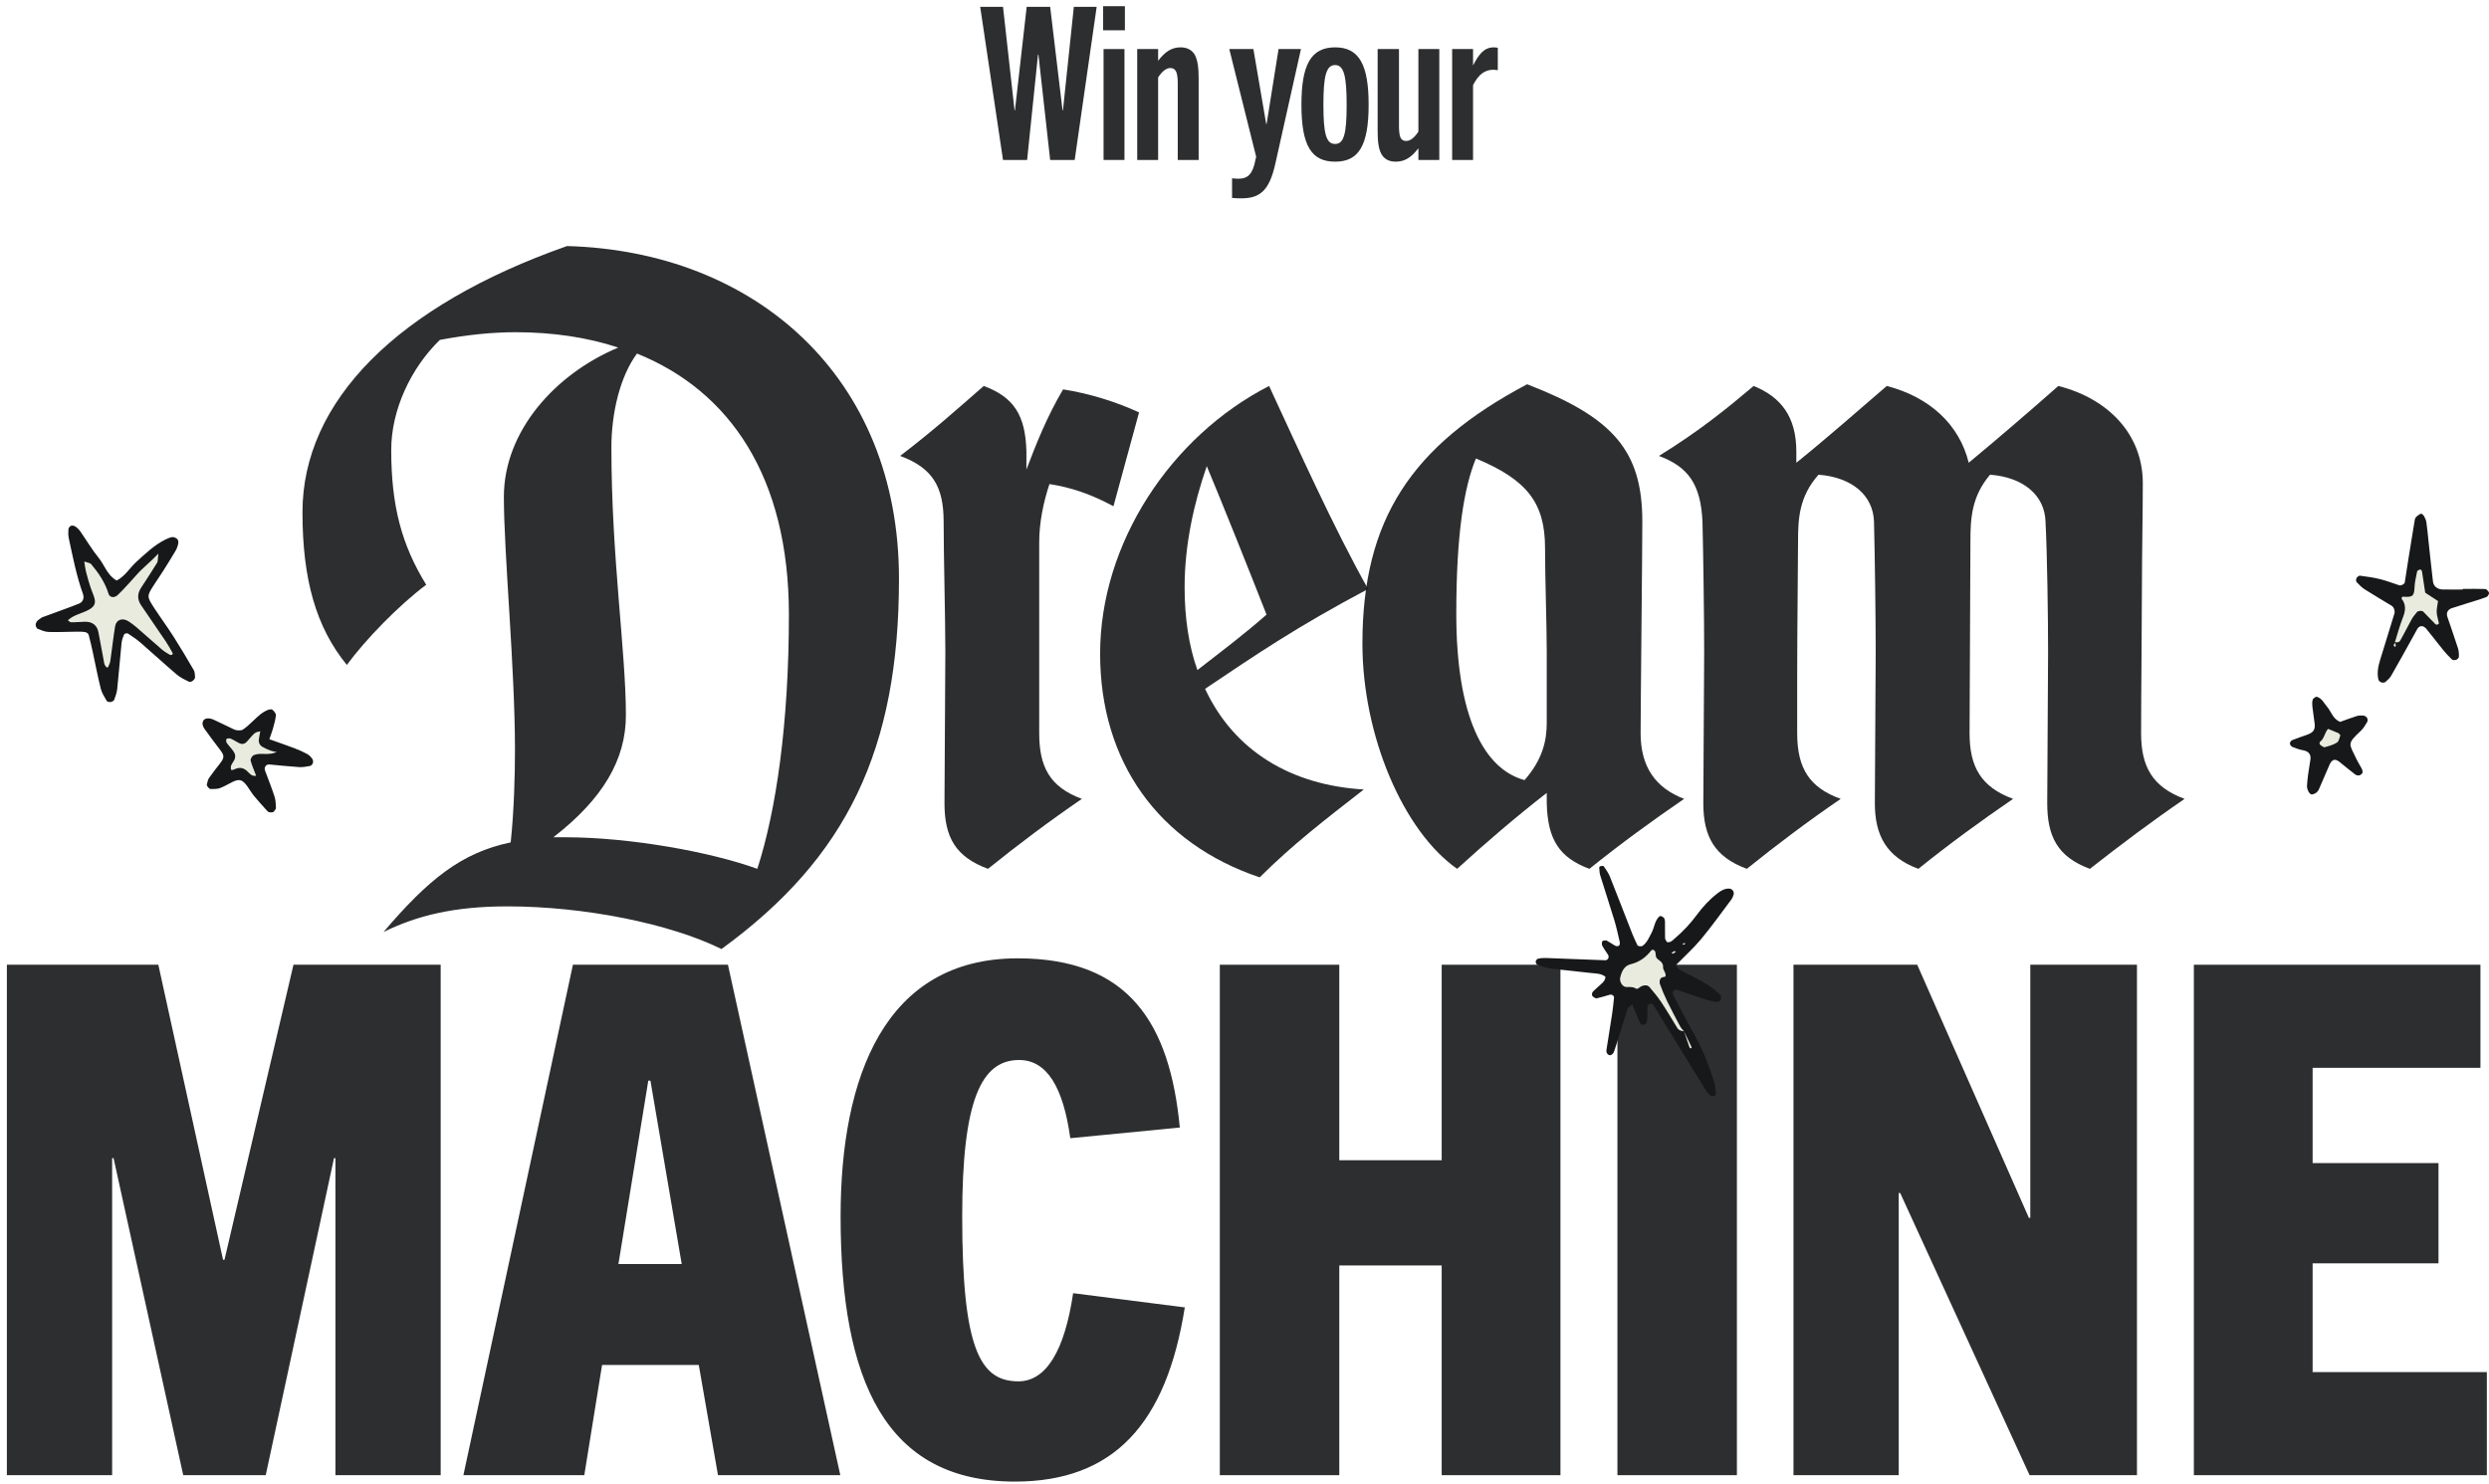 <svg width="280" height="167" viewBox="0 0 280 167" fill="none" xmlns="http://www.w3.org/2000/svg">
<g clip-path="url(#clip0_5030_4386)">
<g clip-path="url(#clip1_5030_4386)">
<path d="M269.489 74.028L272.074 69.331H272.505L274.228 71.039L275.52 71.466L274.659 68.477L275.951 67.195L273.797 66.341L272.935 62.498H272.074L270.782 65.914L269.489 66.341L270.351 68.049L268.628 73.174L269.489 74.028Z" fill="#E9EBDF"/>
<path d="M262.597 81.287H264.751L264.32 82.996L262.597 84.277L260.874 84.704L260.443 83.422L260.874 82.568L261.305 80.006L262.597 81.287Z" fill="#E9EBDF"/>
<path d="M277.056 66.337C276.289 66.337 275.523 66.35 274.758 66.332C274.2 66.32 273.757 65.959 273.697 65.45C273.513 63.888 273.352 62.323 273.182 60.759C273.11 60.101 273.055 59.441 272.959 58.786C272.925 58.547 272.82 58.307 272.7 58.092C272.628 57.964 272.419 57.775 272.354 57.802C272.134 57.893 271.922 58.043 271.764 58.219C271.663 58.331 271.646 58.526 271.619 58.688C271.402 59.995 271.189 61.301 270.98 62.609C270.824 63.588 270.68 64.568 270.523 65.547C270.494 65.731 270.111 65.926 269.911 65.862C269.184 65.629 268.47 65.348 267.731 65.165C266.996 64.983 266.237 64.882 265.483 64.782C265.364 64.767 265.168 64.924 265.1 65.048C265.034 65.168 265.021 65.408 265.1 65.494C265.379 65.796 265.678 66.101 266.024 66.323C267.02 66.959 268.043 67.553 269.053 68.167C269.3 68.317 269.447 68.755 269.359 69.043C268.822 70.786 268.277 72.527 267.749 74.272C267.531 74.989 267.381 75.723 267.559 76.47C267.588 76.596 267.745 76.74 267.876 76.785C268.016 76.831 268.246 76.827 268.346 76.743C268.598 76.532 268.85 76.291 269.011 76.013C269.801 74.641 270.561 73.254 271.331 71.872C271.534 71.509 271.725 71.14 271.931 70.779C272.166 70.37 272.607 70.346 272.948 70.759C273.586 71.533 274.186 72.337 274.82 73.114C275.134 73.499 275.471 73.869 275.833 74.211C275.923 74.296 276.164 74.3 276.302 74.25C276.434 74.202 276.607 74.039 276.612 73.921C276.623 73.597 276.608 73.255 276.51 72.948C276.132 71.763 275.714 70.591 275.318 69.412C275.17 68.972 275.349 68.591 275.821 68.436C276.868 68.091 277.924 67.775 278.975 67.444C279.215 67.368 279.45 67.28 279.686 67.194C279.908 67.113 280.085 66.752 279.958 66.598C279.855 66.475 279.723 66.285 279.6 66.281C278.752 66.253 277.904 66.266 277.056 66.266V66.337V66.337ZM269.364 72.242C269.422 72.373 269.493 72.501 269.531 72.636C269.542 72.677 269.425 72.792 269.416 72.787C269.12 72.624 269.413 72.448 269.409 72.275C269.71 71.333 269.964 70.372 270.327 69.453C270.622 68.704 270.683 68.03 270.163 67.364C270.138 67.331 270.221 67.218 270.254 67.141C271.474 67.238 271.576 67.074 271.63 65.993C271.659 65.427 271.808 64.865 271.915 64.304C271.927 64.241 272.017 64.18 272.085 64.143C272.289 64.034 272.429 64.099 272.464 64.322C272.59 65.13 272.71 65.939 272.825 66.694C273.382 67.057 273.866 67.373 274.265 67.634C274.203 68.127 274.097 68.53 274.117 68.926C274.138 69.327 274.289 69.721 274.365 70.121C274.374 70.166 274.28 70.263 274.217 70.281C274.147 70.302 274.026 70.29 273.979 70.243C273.511 69.774 273.056 69.292 272.592 68.818C272.461 68.684 272.015 68.724 271.895 68.877C271.692 69.136 271.467 69.386 271.309 69.671C270.865 70.466 270.468 71.287 270.015 72.077C269.889 72.299 269.606 72.323 269.364 72.241L269.364 72.242Z" fill="#171819"/>
<path d="M263.251 81.232C262.418 80.886 262.257 80.072 261.772 79.515C261.447 79.142 261.249 78.656 260.745 78.449C260.675 78.42 260.567 78.388 260.518 78.419C260.385 78.503 260.206 78.602 260.17 78.729C260.104 78.956 260.098 79.212 260.124 79.45C260.196 80.106 260.31 80.758 260.385 81.414C260.465 82.126 260.247 82.426 259.496 82.695C258.944 82.892 258.384 83.071 257.843 83.295C257.721 83.346 257.59 83.559 257.601 83.686C257.614 83.821 257.764 84.004 257.9 84.058C258.285 84.214 258.686 84.355 259.095 84.428C259.78 84.549 259.98 84.969 259.912 85.453C259.833 86.026 259.726 86.595 259.648 87.168C259.592 87.577 259.555 87.989 259.526 88.4C259.495 88.84 259.827 89.439 260.087 89.399C260.435 89.344 260.717 89.154 260.861 88.827C261.26 87.918 261.651 87.005 262.042 86.092C262.319 85.445 262.673 85.33 263.182 85.737C263.772 86.208 264.35 86.694 264.951 87.153C265.065 87.24 265.272 87.28 265.413 87.247C265.551 87.216 265.723 87.083 265.764 86.958C265.808 86.823 265.75 86.631 265.68 86.49C265.495 86.119 265.255 85.773 265.08 85.398C264.262 83.645 263.97 83.754 265.579 82.239C265.876 81.959 266.092 81.588 266.301 81.234C266.37 81.117 266.352 80.892 266.278 80.772C266.204 80.649 266.018 80.541 265.869 80.525C265.624 80.498 265.355 80.504 265.123 80.577C264.48 80.778 263.85 81.021 263.252 81.234L263.251 81.232ZM263.281 82.74C263.174 82.991 263.133 83.401 262.909 83.55C262.508 83.816 262.003 83.947 261.527 84.083C261.411 84.116 261.229 83.964 261.091 83.878C260.927 83.774 260.87 83.574 261.022 83.451C261.494 83.069 261.505 82.433 261.9 82.019C262.289 82.177 262.676 82.329 263.056 82.495C263.122 82.522 263.161 82.606 263.281 82.74Z" fill="#171819"/>
</g>
<g clip-path="url(#clip2_5030_4386)">
<path d="M11.376 76.479L10.47 70.745L8.014 70.403L5.992 69.821L9.898 67.66L8.559 62.166L9.187 61.252L12.936 65.98L17.858 61.556L18.578 62.858L15.873 67.189L19.908 73.459L20.194 75.002L14.229 70.366L13.361 70.846L12.918 76.193L11.376 76.479Z" fill="#E9EBDF"/>
<path d="M24.276 82.379L26.733 82.721L29.53 80.606L29.623 82.822L32.8 84.466L28.607 85.085L29.66 89.037L27.111 86.479L24.701 87.246L25.283 85.223L24.276 82.379Z" fill="#E9EBDF"/>
<path d="M7.993 59.162C8.128 59.112 8.348 59.16 8.476 59.247C8.684 59.388 8.878 59.574 9.022 59.779C9.716 60.772 10.33 61.826 11.091 62.763C11.779 63.611 12.084 64.769 13.132 65.325C14.078 64.836 14.597 63.896 15.357 63.209C16.378 62.285 17.37 61.324 18.622 60.706C18.851 60.593 19.093 60.489 19.341 60.444C19.486 60.416 19.674 60.48 19.81 60.559C20.064 60.706 20.104 60.975 20.04 61.232C19.98 61.478 19.895 61.73 19.767 61.948C19.331 62.69 18.877 63.422 18.416 64.15C18.048 64.732 17.654 65.298 17.282 65.877C16.519 67.065 16.509 67.131 17.347 68.415C18.056 69.502 18.828 70.547 19.525 71.64C20.315 72.879 21.063 74.144 21.802 75.414C21.922 75.621 21.913 75.908 21.943 76.161C21.978 76.456 21.502 76.84 21.248 76.709C20.794 76.473 20.307 76.265 19.924 75.939C18.543 74.762 17.208 73.531 15.838 72.342C15.386 71.95 14.886 71.611 14.384 71.284C14.296 71.226 14 71.303 13.961 71.391C13.825 71.699 13.709 72.034 13.674 72.368C13.499 74.086 13.368 75.808 13.187 77.525C13.143 77.942 12.997 78.354 12.845 78.749C12.799 78.871 12.587 78.977 12.437 78.998C12.295 79.017 12.056 78.962 11.998 78.86C11.743 78.418 11.453 77.967 11.332 77.481C10.995 76.141 10.741 74.781 10.447 73.431C10.3 72.757 10.154 72.082 9.969 71.418C9.933 71.291 9.726 71.151 9.58 71.128C9.244 71.075 8.898 71.078 8.556 71.082C7.524 71.092 6.491 71.147 5.461 71.112C5.05 71.098 4.635 70.918 4.243 70.761C4.125 70.714 4.025 70.493 4.012 70.344C3.999 70.198 4.08 70.02 4.173 69.898C4.274 69.767 4.439 69.685 4.711 69.479L4.712 69.478C5.447 69.209 6.335 68.886 7.221 68.558C7.785 68.349 8.351 68.147 8.907 67.917C9.321 67.745 9.501 67.302 9.335 66.84C8.601 64.799 8.19 62.675 7.738 60.563C7.668 60.235 7.67 59.881 7.7 59.544C7.713 59.403 7.861 59.212 7.993 59.162ZM9.482 63.187C9.553 63.629 9.582 63.969 9.665 64.296C9.813 64.882 9.982 65.463 10.166 66.039C10.296 66.451 10.489 66.843 10.61 67.257C10.798 67.897 10.603 68.248 10.082 68.56C9.3 69.028 8.333 69.138 7.647 69.791L7.667 69.827C7.78 69.915 7.895 70.023 8.008 70.025C8.524 70.032 9.04 69.971 9.556 69.963C10.365 69.949 10.91 70.345 11.063 71.099C11.302 72.284 11.499 73.479 11.73 74.667C11.76 74.819 11.881 74.959 11.978 75.091C11.998 75.118 12.144 75.103 12.156 75.075C12.254 74.843 12.377 74.611 12.413 74.365C12.599 73.084 12.737 71.795 12.943 70.517C13.074 69.706 13.793 69.463 14.505 69.948C14.789 70.142 15.073 70.343 15.334 70.568C16.314 71.417 17.278 72.285 18.262 73.128C18.52 73.349 18.826 73.513 19.12 73.687C19.18 73.723 19.292 73.703 19.365 73.672C19.404 73.655 19.448 73.541 19.428 73.505C19.175 73.056 18.933 72.599 18.645 72.172C17.727 70.808 16.785 69.461 15.866 68.097C15.437 67.46 15.441 66.804 15.862 66.156C16.471 65.217 17.087 64.282 17.673 63.329C17.773 63.166 17.737 62.92 17.819 62.296C16.861 63.305 16.043 63.913 15.364 64.688C14.854 65.27 14.323 65.836 13.797 66.404C13.622 66.593 13.434 66.771 13.249 66.951C12.882 67.309 12.346 67.259 12.21 66.817C11.82 65.549 11.098 64.48 10.257 63.485C10.122 63.325 9.818 63.309 9.482 63.187Z" fill="#171819"/>
<path d="M30.298 83.184C31.389 83.573 32.279 83.876 33.158 84.21C33.639 84.393 34.112 84.608 34.565 84.853C34.783 84.971 34.971 85.174 35.121 85.376C35.208 85.492 35.246 85.701 35.206 85.84C35.167 85.979 35.02 86.163 34.893 86.188C34.48 86.269 34.05 86.345 33.633 86.319C32.518 86.249 31.407 86.121 30.294 86.025C29.925 85.993 29.681 86.347 29.816 86.712C30.174 87.683 30.561 88.645 30.882 89.629C31.012 90.028 31.026 90.472 31.042 90.898C31.047 91.038 30.907 91.195 30.806 91.323C30.689 91.471 30.243 91.453 30.098 91.292C29.578 90.717 29.055 90.145 28.561 89.548C28.288 89.217 28.079 88.833 27.826 88.484C27.259 87.7 26.917 87.611 26.1 88.017C25.639 88.246 25.195 88.521 24.714 88.694C24.407 88.804 24.047 88.773 23.71 88.789C23.523 88.798 23.22 88.423 23.27 88.255C23.343 88.011 23.381 87.739 23.52 87.538C23.91 86.974 24.342 86.439 24.761 85.895C25.267 85.237 25.253 85.018 24.721 84.325C24.144 83.573 23.572 82.815 23.023 82.042C22.83 81.769 22.683 81.448 22.873 81.095C23.032 80.802 23.504 80.746 24.04 80.989C24.667 81.273 25.282 81.584 25.905 81.878C26.138 81.988 26.37 82.131 26.616 82.169C26.854 82.207 27.165 82.211 27.346 82.087C27.767 81.799 28.139 81.436 28.513 81.084C29.014 80.612 29.504 80.124 30.163 79.878C30.311 79.823 30.557 79.786 30.646 79.866C30.825 80.026 31.054 80.285 31.037 80.483C30.993 80.989 30.839 81.487 30.706 81.983C30.617 82.313 30.488 82.632 30.299 83.186L30.298 83.184ZM29.378 82.264C29.137 82.338 28.845 82.351 28.664 82.5C28.34 82.768 28.085 83.12 27.796 83.432C27.516 83.735 27.249 83.794 26.881 83.613C26.572 83.46 26.286 83.259 25.971 83.125C25.831 83.066 25.611 83.071 25.49 83.147C25.422 83.188 25.425 83.477 25.499 83.584C25.744 83.938 26.064 84.24 26.299 84.599C26.492 84.894 26.519 85.231 26.33 85.573C26.145 85.906 25.817 86.216 26.034 86.668C26.132 86.644 26.221 86.638 26.297 86.602C26.794 86.367 27.25 86.303 27.731 86.708C28.031 86.961 28.269 87.4 28.816 87.295C28.598 86.715 28.345 86.162 28.197 85.583C28.154 85.412 28.361 85.059 28.539 84.98C28.835 84.848 29.201 84.821 29.534 84.837C30.147 84.865 30.739 84.848 31.275 84.54C31.308 84.754 31.28 84.777 31.195 84.611L31.363 84.632C30.695 84.616 30.097 84.365 29.529 84.044C29.226 83.873 29.078 83.569 29.118 83.219C29.154 82.899 29.238 82.584 29.278 82.269L29.202 82.231L29.378 82.265L29.378 82.264Z" fill="#171819"/>
</g>
<path d="M196.511 97.768C192.863 96.424 191.615 94.12 191.615 90.376C191.615 86.632 191.711 77.224 191.711 73.384C191.711 69.544 191.615 62.44 191.519 58.696C191.327 54.568 189.983 52.552 186.623 51.304C191.135 48.52 194.207 46.024 197.279 43.432C200.351 44.68 202.079 46.888 202.079 50.824V52.072C205.535 49.288 208.895 46.312 212.255 43.432C217.055 44.68 220.415 47.752 221.471 52.072C224.831 49.288 228.287 46.312 231.551 43.432C237.215 44.872 241.055 48.904 241.055 54.376C241.055 57.352 240.959 62.632 240.959 65.512C240.959 69.352 240.863 78.472 240.863 82.504C240.863 86.248 242.111 88.552 245.759 89.896C242.111 92.392 238.655 94.984 235.103 97.768C231.455 96.424 230.303 94.12 230.303 90.376C230.303 86.632 230.399 77.224 230.399 73.384C230.399 69.544 230.303 62.44 230.111 58.696C230.015 55.72 227.615 53.704 223.871 53.416C221.759 55.912 221.663 58.408 221.663 61C221.663 64.84 221.567 78.664 221.567 82.504C221.567 86.248 222.815 88.552 226.463 89.896C222.815 92.392 219.263 94.984 215.807 97.768C212.159 96.424 210.911 93.928 210.911 90.376C210.911 86.632 211.007 77.224 211.007 73.384C211.007 69.544 210.911 62.44 210.815 58.696C210.719 55.72 208.319 53.704 204.575 53.416C202.367 55.912 202.271 58.408 202.271 61C202.271 63.592 202.175 70.6 202.175 76.072V82.504C202.175 86.536 203.615 88.648 207.071 89.896C203.423 92.392 199.967 94.984 196.511 97.768Z" fill="#171819" fill-opacity="0.9"/>
<path d="M163.921 97.768C157.873 93.544 153.265 82.792 153.265 72.424C153.265 58.504 158.737 50.152 171.793 43.24C181.489 46.984 184.753 50.728 184.753 58.696C184.753 61.96 184.561 79.624 184.561 82.504C184.561 86.248 186.193 88.648 189.457 89.896C185.809 92.392 182.257 94.984 178.801 97.768C175.441 96.52 174.097 94.504 174.001 90.376C174.001 89.992 174.001 89.608 174.001 89.224C170.545 91.912 167.185 94.792 163.921 97.768ZM171.505 87.784C173.521 85.48 174.001 83.368 174.001 81.352V73.384C174.001 70.312 173.809 65.032 173.809 61.672C173.809 56.584 171.793 53.992 166.033 51.592C164.689 54.856 163.825 60.136 163.825 69.064C163.825 80.584 166.897 86.536 171.505 87.784Z" fill="#171819" fill-opacity="0.9"/>
<path d="M141.71 98.728C130.286 94.888 123.758 85.672 123.758 73.576C123.758 61.096 131.726 49.096 142.766 43.432C145.838 50.056 150.062 59.464 153.902 66.28C145.934 70.504 141.422 73.576 135.566 77.512C138.83 84.52 145.262 88.36 153.422 88.84C149.102 92.2 145.358 95.08 141.71 98.728ZM134.702 75.4C137.294 73.384 139.982 71.368 142.478 69.16C140.174 63.304 137.678 57.064 135.758 52.456C134.318 56.584 133.262 61.288 133.262 66.088C133.262 69.544 133.742 72.712 134.702 75.4Z" fill="#171819" fill-opacity="0.9"/>
<path d="M128.138 46.408L125.258 56.968C122.762 55.624 120.554 54.856 118.058 54.472C117.386 56.488 116.906 58.792 116.906 61V82.504C116.906 86.248 118.058 88.552 121.706 89.896C118.058 92.392 114.602 94.984 111.146 97.768C107.498 96.424 106.25 94.216 106.25 90.376C106.25 86.632 106.346 77.224 106.346 73.384C106.346 69.544 106.154 62.44 106.154 58.696C106.154 54.76 104.906 52.648 101.258 51.304C104.906 48.52 107.594 46.12 110.666 43.432C114.026 44.68 115.37 46.696 115.466 50.824V52.84C116.522 50.056 117.77 46.888 119.594 43.816C122.666 44.296 125.642 45.256 128.138 46.408Z" fill="#171819" fill-opacity="0.9"/>
<path d="M57.451 94.792C57.835 91.144 57.931 87.208 57.931 84.328C57.931 75.112 56.683 62.344 56.683 55.912C56.683 48.52 62.443 42.088 69.547 39.112C66.091 37.96 62.155 37.384 58.027 37.384C55.339 37.384 52.555 37.672 49.483 38.248C46.219 41.416 44.011 46.12 44.011 50.632C44.011 56.872 45.163 61.288 47.947 65.8C44.875 68.104 41.131 71.944 39.019 74.824C35.563 70.6 34.027 65.224 34.027 57.64C34.027 45.16 44.683 34.408 63.787 27.688C84.907 28.264 101.131 42.376 101.131 65.128C101.131 84.328 95.275 96.52 81.163 106.792C75.307 103.912 65.707 101.992 57.067 101.992C51.019 101.992 46.891 103.048 43.147 104.872C48.139 99.016 51.883 95.944 57.451 94.792ZM88.747 69.16C88.747 53.704 82.123 44.008 71.659 39.784C69.739 42.376 68.779 46.504 68.779 50.344C68.779 62.728 70.411 73.288 70.411 80.488C70.411 85.48 67.819 89.896 62.251 94.216C62.635 94.216 63.115 94.216 63.595 94.216C70.795 94.216 79.915 95.848 85.195 97.768C87.307 91.24 88.747 81.448 88.747 69.16Z" fill="#171819" fill-opacity="0.9"/>
<path d="M279.758 166H246.798V108.56H279.038V120.16H260.158V130.88H274.318V142.16H260.158V154.4H279.758V166Z" fill="#171819" fill-opacity="0.9"/>
<path d="M240.398 166H228.318L213.758 134.24H213.598V166H201.758V108.56H215.678L228.238 137.04H228.398V108.56H240.398V166Z" fill="#171819" fill-opacity="0.9"/>
<path d="M195.392 166H181.952V108.56H195.392V166Z" fill="#171819" fill-opacity="0.9"/>
<path d="M175.543 166H162.183V142.4H150.663V166H137.223V108.56H150.663V130.56H162.183V108.56H175.543V166Z" fill="#171819" fill-opacity="0.9"/>
<path d="M120.723 145.52L133.283 147.12C131.203 160.24 125.283 166.72 114.163 166.72C99.603 166.72 94.563 155.36 94.563 136.88C94.563 121.2 99.523 107.84 114.483 107.84C127.043 107.84 131.603 115.2 132.723 126.88L120.403 128.08C119.603 122.32 117.763 119.28 114.643 119.28C110.403 119.28 108.243 123.76 108.243 136.88C108.243 151.76 110.243 155.44 114.563 155.44C117.683 155.44 119.763 152 120.723 145.52Z" fill="#171819" fill-opacity="0.9"/>
<path d="M94.53 166H80.77L78.61 153.6H67.73L65.73 166H52.13L64.45 108.56H81.89L94.53 166ZM72.93 121.6L69.57 142.24H76.69L73.17 121.6H72.93Z" fill="#171819" fill-opacity="0.9"/>
<path d="M49.574 166H37.733V130.32H37.574L29.893 166H20.613L12.774 130.32H12.613V166H0.773V108.56H17.813L25.093 141.76H25.253L33.014 108.56H49.574V166Z" fill="#171819" fill-opacity="0.9"/>
<g clip-path="url(#clip3_5030_4386)">
<path d="M187.223 107.245L190.358 104.532L191.214 104.887L188.329 108.204L188.224 109.665L187.262 110.77L187.762 111.98L190.619 117.174L190.763 119.239L189.407 117.675L185.695 112.127L182.165 112.169L181.771 109.499L184.906 106.786L186.118 106.286L187.223 107.245Z" fill="#E9EBDF"/>
<path d="M188.574 108.563C188.627 108.846 188.823 109.048 189.108 109.197C190.112 109.724 191.127 110.234 192.103 110.813C192.617 111.118 193.069 111.543 193.526 111.942C193.609 112.014 193.6 112.221 193.602 112.365C193.605 112.567 193.333 112.787 193.136 112.748C192.699 112.661 192.252 112.598 191.828 112.461C190.757 112.114 189.698 111.725 188.628 111.374C188.519 111.338 188.324 111.415 188.249 111.507C188.176 111.598 188.146 111.81 188.2 111.913C188.947 113.344 189.688 114.78 190.479 116.186C191.504 118.007 192.292 119.923 192.881 121.921C192.987 122.28 192.991 122.671 193.021 123.048C193.036 123.236 192.929 123.348 192.766 123.336C192.628 123.325 192.459 123.319 192.36 123.238C192.19 123.095 192.041 122.91 191.922 122.719C190.989 121.218 190.063 119.713 189.138 118.207C188.093 116.505 187.055 114.798 186.001 113.102C185.941 113.006 185.748 112.926 185.642 112.948C185.525 112.972 185.363 113.113 185.351 113.221C185.311 113.598 185.335 113.984 185.321 114.365C185.313 114.593 185.312 114.831 185.243 115.041C185.205 115.159 185.047 115.275 184.921 115.304C184.805 115.331 184.579 115.279 184.541 115.196C184.225 114.505 183.942 113.798 183.616 113.017C183.393 113.23 183.166 113.344 183.106 113.522C182.698 114.739 182.325 115.97 181.94 117.197C181.827 117.557 181.713 117.918 181.594 118.276C181.472 118.638 181.174 118.834 180.96 118.704C180.736 118.568 180.685 118.358 180.721 118.124C180.933 116.772 181.157 115.422 181.36 114.068C181.45 113.468 181.507 112.862 181.569 112.258C181.59 112.053 181.318 111.871 181.1 111.933C180.605 112.073 180.114 112.232 179.612 112.344C179.501 112.368 179.344 112.243 179.221 112.164C179.049 112.054 179.039 111.739 179.216 111.566C179.532 111.259 179.862 110.966 180.191 110.673C180.418 110.47 180.601 110.247 180.597 109.903C180.085 109.513 179.471 109.555 178.895 109.482C177.417 109.297 175.932 109.176 174.454 108.985C173.945 108.92 173.444 108.739 172.951 108.572C172.854 108.539 172.746 108.32 172.757 108.203C172.769 108.082 172.903 107.908 173.015 107.882C173.294 107.816 173.591 107.789 173.881 107.8C176.107 107.879 178.334 107.972 180.56 108.056C180.885 108.069 181.068 107.72 180.891 107.427C180.772 107.23 180.632 107.046 180.507 106.854C180.423 106.726 180.344 106.595 180.27 106.461C180.144 106.233 180.195 105.874 180.359 105.853C180.494 105.835 180.657 105.795 180.766 105.853C181.098 106.027 181.402 106.261 181.735 106.434C181.842 106.49 182.043 106.484 182.127 106.413C182.209 106.344 182.245 106.146 182.217 106.023C182.029 105.199 181.852 104.37 181.607 103.561C181.095 101.868 180.537 100.189 180.016 98.499C179.929 98.217 179.93 97.908 179.907 97.61C179.903 97.564 179.98 97.478 180.031 97.47C180.158 97.451 180.367 97.412 180.411 97.476C180.667 97.851 180.94 98.231 181.107 98.649C181.964 100.792 182.787 102.949 183.632 105.098C183.799 105.524 184.006 105.933 184.195 106.35C184.266 106.505 184.65 106.531 184.794 106.425C185.292 106.057 185.515 105.49 185.796 104.962C186.11 104.372 186.137 103.635 186.643 103.147C186.692 103.101 186.794 103.062 186.849 103.085C186.976 103.136 187.125 103.201 187.196 103.308C187.274 103.425 187.302 103.596 187.304 103.743C187.314 104.355 187.295 104.966 187.314 105.577C187.317 105.707 187.424 105.842 187.499 105.965C187.573 106.089 187.906 106.031 188.103 105.865C188.216 105.769 188.324 105.667 188.436 105.571C189.342 104.799 190.154 103.937 190.866 102.971C191.533 102.069 192.283 101.242 193.166 100.558C193.576 100.24 194.018 99.955 194.57 99.994C194.698 100.003 194.857 100.099 194.936 100.206C195.015 100.313 195.064 100.497 195.034 100.622C194.982 100.837 194.89 101.058 194.76 101.232C193.642 102.723 192.557 104.245 191.368 105.674C190.516 106.699 189.519 107.594 188.571 108.564L188.574 108.563ZM188.16 110.231C187.93 110.011 187.66 109.905 187.351 109.912C187.479 109.497 187.071 109.185 187.088 108.838C187.118 108.243 186.656 108.127 186.372 107.815C186.244 107.674 186.273 107.384 186.225 107.163C186.171 106.91 185.891 106.785 185.756 106.956C185.143 107.736 184.41 108.272 183.419 108.509C182.727 108.674 182.412 109.329 182.259 110.035C182.167 110.456 182.509 111.039 182.918 111.063C183.282 111.084 183.644 111.006 183.993 111.22C184.245 111.374 184.389 111.115 184.575 111.022C184.998 110.811 185.352 110.823 185.578 111.096C186.016 111.626 186.471 112.149 186.851 112.721C187.487 113.679 188.074 114.67 188.674 115.652C188.857 115.952 189.139 116.012 189.439 116.051C189.636 116.624 189.836 117.197 190.029 117.772C190.102 117.989 190.181 118.035 190.313 117.872C190.027 117.276 189.734 116.665 189.441 116.054C189.299 115.876 189.125 115.713 189.019 115.515C188.512 114.565 188.007 113.614 187.536 112.646C187.233 112.025 186.968 111.383 186.735 110.732C186.668 110.546 186.702 110.239 186.816 110.095C186.929 109.954 187.201 109.95 187.419 109.867C187.718 109.847 187.969 109.939 188.145 110.211C188.419 110.146 188.693 110.081 188.967 110.017C189.254 110.166 189.354 110.429 189.268 110.807C189.256 110.747 189.216 110.65 189.236 110.633C189.366 110.529 189.453 110.58 189.461 110.759C189.462 110.774 189.365 110.791 189.317 110.803C189.191 110.536 189.064 110.269 188.921 110.009C188.71 110.216 188.458 110.294 188.162 110.232L188.16 110.231ZM188.529 107.092C188.469 107.067 188.39 107.006 188.351 107.025C188.237 107.079 188.138 107.167 188.034 107.241C188.094 107.266 188.172 107.329 188.21 107.309C188.324 107.254 188.423 107.167 188.528 107.092L188.529 107.092ZM189.529 106.092C189.438 106.143 189.346 106.195 189.255 106.246C189.309 106.268 189.366 106.313 189.417 106.307C189.469 106.302 189.523 106.256 189.557 106.212C189.573 106.193 189.54 106.133 189.528 106.091L189.529 106.092Z" fill="#171819"/>
</g>
<path d="M165.711 18H163.359V5.52H165.711V7.368C166.359 6.096 166.959 5.328 168.063 5.328C168.183 5.328 168.327 5.352 168.495 5.376V7.896C168.303 7.872 168.111 7.848 168.015 7.848C167.055 7.848 166.359 8.328 165.711 9.576V18Z" fill="#171819" fill-opacity="0.9"/>
<path d="M161.914 18H159.562V16.68C158.794 17.688 158.05 18.192 157.018 18.192C156.226 18.192 155.722 17.88 155.41 17.352C155.05 16.704 154.978 15.84 154.978 14.616V5.52H157.378V14.112C157.378 15.384 157.546 15.864 158.194 15.864C158.65 15.864 159.13 15.48 159.562 14.808V5.52H161.914V18Z" fill="#171819" fill-opacity="0.9"/>
<path d="M150.196 18.192C147.58 18.192 146.404 16.488 146.404 11.784C146.404 7.344 147.436 5.328 150.196 5.328C152.932 5.328 153.964 7.344 153.964 11.784C153.964 16.488 152.788 18.192 150.196 18.192ZM150.196 16.2C151.18 16.2 151.492 15.072 151.492 11.784C151.492 8.544 151.18 7.32 150.196 7.32C149.188 7.32 148.876 8.544 148.876 11.784C148.876 15.072 149.188 16.2 150.196 16.2Z" fill="#171819" fill-opacity="0.9"/>
<path d="M143.472 18.408C142.776 21.552 141.672 22.32 139.608 22.32C139.296 22.32 138.864 22.296 138.6 22.272V20.064C138.936 20.088 139.104 20.112 139.296 20.112C140.376 20.112 140.928 19.608 141.24 17.952L141.312 17.64L138.288 5.52H141L142.44 13.944H142.488L143.832 5.52H146.352L143.472 18.408Z" fill="#171819" fill-opacity="0.9"/>
<path d="M134.843 18H132.491V9.408C132.491 8.136 132.275 7.656 131.651 7.656C131.195 7.656 130.715 8.04 130.283 8.712V18H127.931V5.52H130.283V6.84C131.051 5.832 131.795 5.328 132.803 5.328C133.571 5.328 134.099 5.64 134.411 6.168C134.747 6.816 134.843 7.68 134.843 8.904V18Z" fill="#171819" fill-opacity="0.9"/>
<path d="M126.545 3.408H124.097V0.696H126.545V3.408ZM126.497 18H124.145V5.52H126.497V18Z" fill="#171819" fill-opacity="0.9"/>
<path d="M120.898 18H118.138L116.818 6.144H116.77L115.546 18H112.834L110.266 0.768H112.834L114.13 12.408H114.178L115.498 0.768H118.138L119.53 12.408H119.578L120.802 0.768H123.37L120.898 18Z" fill="#171819" fill-opacity="0.9"/>
</g>
<defs>
<clipPath id="clip0_5030_4386">
<rect width="280" height="167" fill="white"/>
</clipPath>
<clipPath id="clip1_5030_4386">
<rect width="22.4" height="31.6" fill="white" transform="matrix(-1 0 0 1 280 57.801)"/>
</clipPath>
<clipPath id="clip2_5030_4386">
<rect width="20" height="39.2" fill="white" transform="translate(0.162 63.49) rotate(-28.952)"/>
</clipPath>
<clipPath id="clip3_5030_4386">
<rect width="23.6" height="28.8" fill="white" transform="translate(170 101.615) rotate(-22.46)"/>
</clipPath>
</defs>
</svg>
